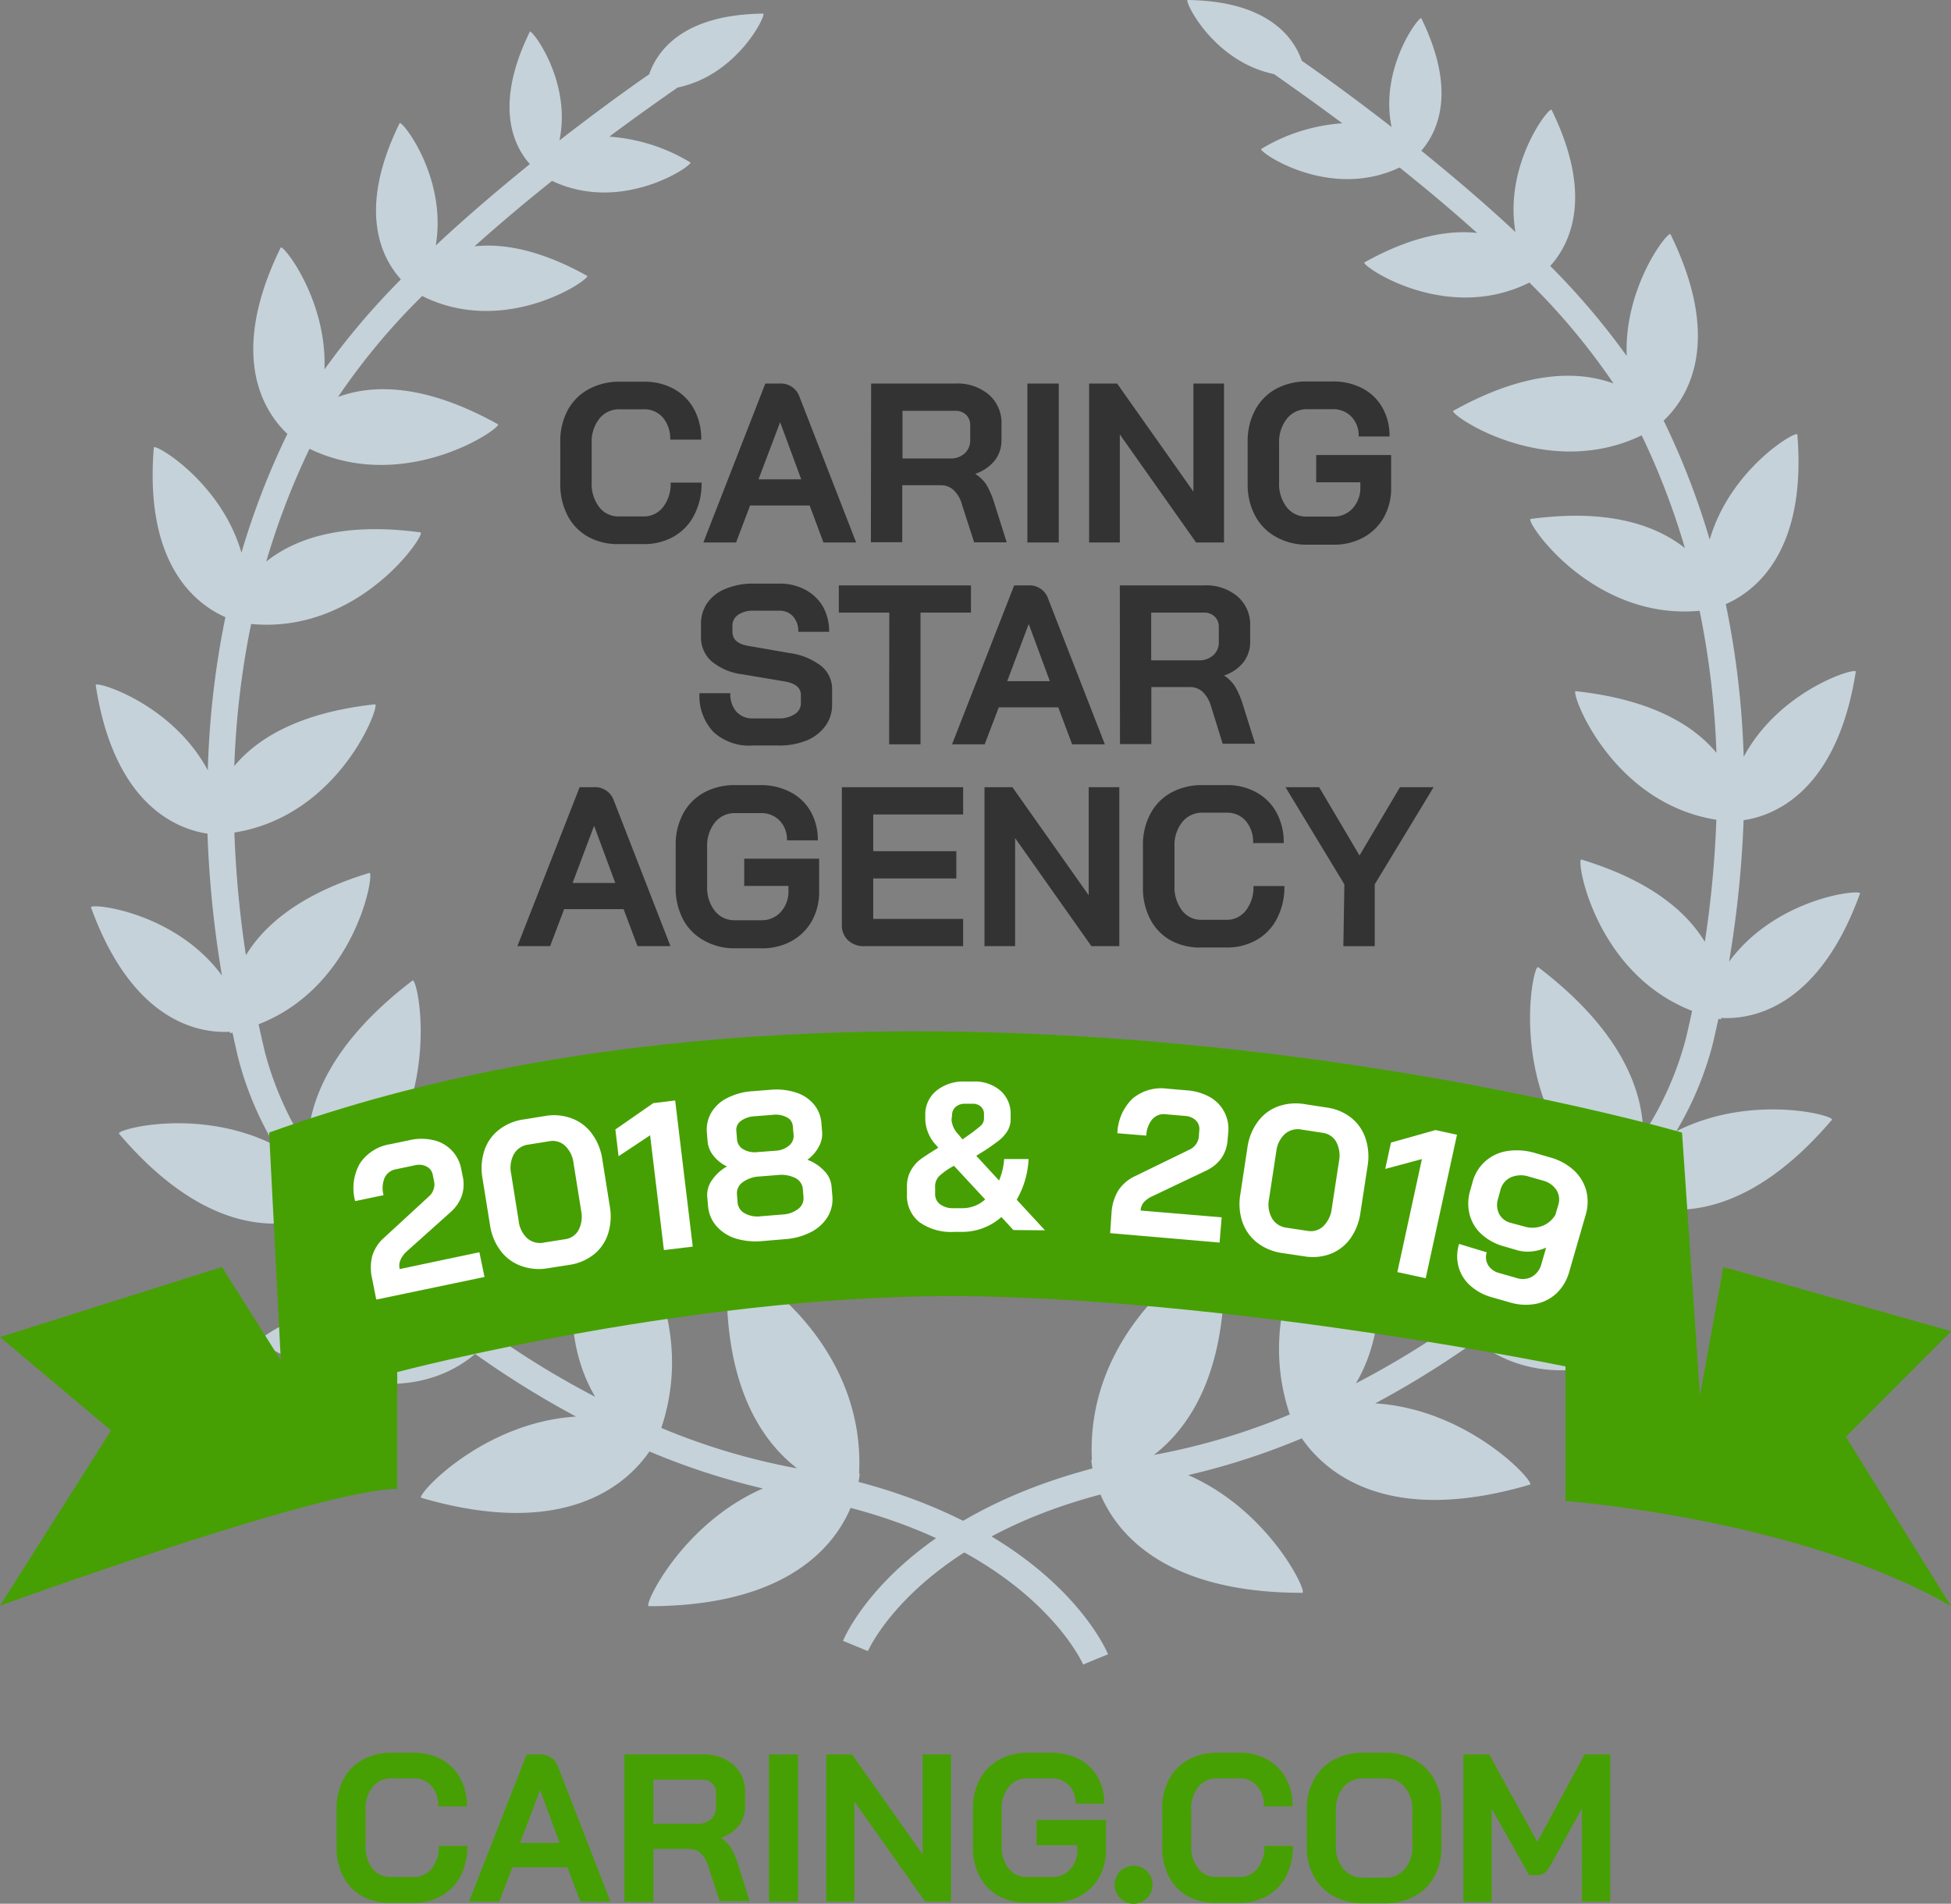 <svg xmlns="http://www.w3.org/2000/svg" viewBox="0 0 231.98 226.38"><rect x="0" y="0" width="231.98" height="226.38" fill="#808080" stroke="none"/><defs><style>.cls-1{fill:#c5d2d9;}.cls-2{fill:#333;}.cls-3{fill:#46a003;}.cls-4{fill:#fff;}</style></defs><title>award caring star agency 2019 &amp;amp; 2018</title><g id="Layer_2" data-name="Layer 2"><g id="Layer_1-2" data-name="Layer 1"><path class="cls-1" d="M102.08,176.22a7.82,7.82,0,0,0,.14-1h-.07c.85-16.95-15.62-26.05-15.67-25.13-.74,14.21,3.91,21.13,8.3,24.52a78.34,78.34,0,0,1-16.15-4.81c5.33-15.89-7.74-29.1-8-28.24-4.29,12.18-2.63,19.86.14,24.54a104.36,104.36,0,0,1-12.13-7.39c8.68-13.24-.21-28.38-.69-27.66-7.07,10.62-7,18.22-5.26,23.08A85.53,85.53,0,0,1,41.11,142.7c12.06-9.75,8.62-26.62,7.94-26.1-10,7.63-12.44,14.75-12.49,19.89a38.87,38.87,0,0,1-5.07-11.41c-.25-1.06-.5-2.16-.74-3.28,11.68-4.54,13.85-18.23,13.17-18-8.33,2.53-12.55,6.29-14.68,9.79A125.39,125.39,0,0,1,27.87,99C40.49,97,45.3,83.68,44.59,83.75c-9.13,1-14.06,4.12-16.73,7.34a101.87,101.87,0,0,1,2-16.89C42.78,75.43,50.74,63.41,50,63.31c-9.45-1.28-15,.82-18.34,3.46a88.16,88.16,0,0,1,5.14-13.4c11.47,5.51,23-2.57,22.4-2.92-8.83-4.92-15-4.73-19-3.25a78.39,78.39,0,0,1,10-12c10,5,20.15-2.1,19.61-2.4-5.67-3.16-10.06-3.87-13.39-3.51,3.06-2.74,6.19-5.36,9.22-7.78,8.44,4,16.9-1.95,16.44-2.2a21.45,21.45,0,0,0-9.63-3.06c3.17-2.37,6-4.36,8.12-5.84,7.22-1.5,10.62-8.8,10.18-8.79C81,1.72,78.08,6.24,77.19,8.83c-2.89,2-6.61,4.72-10.67,7.87C68,9.55,63.15,3.37,63,3.77c-4.25,8.66-2,13.5,0,15.74-3.69,3-7.53,6.25-11.19,9.68,1.39-8.11-4.07-15-4.3-14.53-5.07,10.34-2.15,16,.16,18.56a87.13,87.13,0,0,0-9.09,10.71c.33-8.33-5-15-5.21-14.48-6.37,13-1.89,19.61.81,22.16l0,0-.07.11h0a91.2,91.2,0,0,0-5.4,14c-2.45-8.46-10.37-13.06-10.42-12.5-1.14,13.93,5,18.62,8.51,20.17a104.54,104.54,0,0,0-2.09,18.21c-4.29-8-13.42-10.7-13.33-10.13C13.56,95.68,21,98.58,24.67,99.13A127.67,127.67,0,0,0,26.39,116c-5.65-7.67-15.77-8.65-15.57-8.1,4.92,13.59,12.81,15,16.52,14.79a1.32,1.32,0,0,0,0,.18l.3-.08c.23,1.05.46,2.09.7,3.09a39.48,39.48,0,0,0,4.32,10.3c-9-4.56-18.93-1.86-18.51-1.37,10.93,12.85,20.14,11.27,24.22,9.56a86.64,86.64,0,0,0,10.16,10.46c-9.85-1.28-18.27,4.44-17.72,4.76C44.87,167.85,53,164,56.49,161a111.49,111.49,0,0,0,12,7.45c-11.23.7-19.08,9.45-18.4,9.66,17.12,5,24.43-1.59,27.13-5.51A83.64,83.64,0,0,0,90.71,177c-9.66,4.21-14.25,14-13.57,14,16.29,0,22-7,24-11.69,22,5.8,27.6,18.49,27.65,18.63l1.48-.62,1.48-.6C131.48,196.05,125.56,182.42,102.08,176.22Z"></path><path class="cls-1" d="M129.9,174.62c-.11-.61-.14-1-.14-1h.07c-.84-16.94,15.62-26.05,15.67-25.12.74,14.2-3.91,21.13-8.3,24.51a78.6,78.6,0,0,0,16.16-4.81c-5.34-15.88,7.73-29.1,8-28.23,4.29,12.17,2.63,19.86-.14,24.53a104.36,104.36,0,0,0,12.13-7.39c-8.68-13.24.21-28.38.69-27.66,7.07,10.63,7,18.22,5.26,23.09a84.43,84.43,0,0,0,11.54-11.44c-12.06-9.75-8.62-26.61-7.94-26.09,10,7.63,12.44,14.74,12.49,19.88a38.75,38.75,0,0,0,5.07-11.41c.25-1.06.5-2.16.74-3.27-11.68-4.55-13.85-18.24-13.17-18,8.33,2.53,12.55,6.28,14.68,9.79a125.6,125.6,0,0,0,1.37-14.52c-12.62-2-17.43-15.37-16.72-15.29,9.14,1,14.06,4.11,16.73,7.33a102,102,0,0,0-2-16.89C189.2,73.83,181.24,61.81,182,61.71c9.45-1.27,15,.83,18.34,3.46a88.16,88.16,0,0,0-5.14-13.4c-11.47,5.52-23-2.57-22.4-2.92,8.83-4.92,15-4.73,19.05-3.25a78.87,78.87,0,0,0-10-12c-10,5-20.15-2.1-19.61-2.4,5.67-3.16,10.06-3.86,13.39-3.5-3.06-2.74-6.19-5.37-9.22-7.78-8.44,4-16.9-1.95-16.44-2.21a21.41,21.41,0,0,1,9.63-3.05c-3.17-2.37-6-4.36-8.12-5.85C144.17,7.29,140.77,0,141.21,0c9.75.12,12.69,4.64,13.58,7.23,2.89,2,6.61,4.72,10.67,7.87C164,8,168.83,1.78,169,2.18c4.25,8.66,1.95,13.49,0,15.74,3.69,3,7.53,6.24,11.19,9.67-1.39-8.1,4.07-15,4.3-14.53,5.07,10.35,2.15,16-.16,18.57a86.33,86.33,0,0,1,9.09,10.7c-.33-8.32,5-15,5.21-14.47,6.37,13,1.89,19.6-.81,22.15l0,.06.07.1h0a91.6,91.6,0,0,1,5.4,14c2.45-8.46,10.37-13.06,10.42-12.5,1.14,13.93-5,18.63-8.51,20.17A104.65,104.65,0,0,1,207.33,90c4.29-8,13.42-10.69,13.33-10.13C218.42,94.08,211,97,207.32,97.53a129.5,129.5,0,0,1-1.73,16.83c5.65-7.68,15.77-8.66,15.57-8.11-4.91,13.6-12.81,15-16.52,14.8,0,.11,0,.18,0,.18l-.31-.08c-.23,1-.46,2.08-.7,3.08a39.48,39.48,0,0,1-4.32,10.3c8.95-4.55,18.93-1.86,18.51-1.37-10.93,12.85-20.14,11.27-24.22,9.56a86.64,86.64,0,0,1-10.16,10.46c9.85-1.28,18.27,4.44,17.72,4.77-14,8.31-22.13,4.4-25.64,1.48a109.92,109.92,0,0,1-12,7.45c11.23.7,19.09,9.46,18.4,9.66-17.12,5.05-24.43-1.58-27.13-5.5a83.58,83.58,0,0,1-13.51,4.37c9.67,4.22,14.25,14,13.57,14-16.29,0-22-7-24-11.69-22,5.8-27.6,18.48-27.65,18.62l-1.48-.61-1.48-.61C100.5,194.46,106.42,180.82,129.9,174.62Z"></path><path class="cls-2" d="M69.93,63.83a6.05,6.05,0,0,1-2.44-2.52,7.91,7.91,0,0,1-.87-3.77v-5a7.76,7.76,0,0,1,.88-3.76A6.17,6.17,0,0,1,70,46.28a7.58,7.58,0,0,1,3.72-.89h2.86a7.11,7.11,0,0,1,3.56.87,6,6,0,0,1,2.39,2.41,7.38,7.38,0,0,1,.85,3.61H79.69a3.85,3.85,0,0,0-.86-2.61,2.88,2.88,0,0,0-2.27-1H73.7a3,3,0,0,0-2.44,1.12,4.46,4.46,0,0,0-.91,2.93v4.64a4.53,4.53,0,0,0,.89,2.93,2.85,2.85,0,0,0,2.35,1.12H76.5a2.87,2.87,0,0,0,2.34-1.11,4.48,4.48,0,0,0,.9-2.91h3.68a8.12,8.12,0,0,1-.87,3.84,6.16,6.16,0,0,1-2.43,2.57,7.12,7.12,0,0,1-3.62.9H73.59A7.24,7.24,0,0,1,69.93,63.83Z"></path><path class="cls-2" d="M96.27,60.11H89.19l-1.67,4.4H83.63L91,45.61H92.7a2.34,2.34,0,0,1,2.38,1.62l6.72,17.28H97.91ZM90.19,57h5.08l-2.51-6.8h0Z"></path><path class="cls-2" d="M103.58,45.61h10a5.75,5.75,0,0,1,4,1.32,4.41,4.41,0,0,1,1.5,3.48V52.3a3.93,3.93,0,0,1-.79,2.45A5,5,0,0,1,116,56.33v.05a4.27,4.27,0,0,1,1.31,1.3,10,10,0,0,1,.87,2l1.52,4.81h-3.87L114.38,60a3.66,3.66,0,0,0-1-1.73,2.19,2.19,0,0,0-1.54-.57h-4.56v6.78h-3.73Zm9.35,8.91a2.48,2.48,0,0,0,1.78-.61,2.08,2.08,0,0,0,.65-1.58V50.58a1.69,1.69,0,0,0-.49-1.26,1.8,1.8,0,0,0-1.3-.47h-6.26v5.67Z"></path><path class="cls-2" d="M122.16,45.61h3.73v18.9h-3.73Z"></path><path class="cls-2" d="M129.5,45.61h3.33l9.07,12.85V45.61h3.64v18.9h-3.32l-9.07-12.85V64.51H129.5Z"></path><path class="cls-2" d="M151.7,63.83a6.12,6.12,0,0,1-2.47-2.52,7.8,7.8,0,0,1-.88-3.77v-5a7.76,7.76,0,0,1,.88-3.76,6.17,6.17,0,0,1,2.48-2.53,7.57,7.57,0,0,1,3.71-.89h3a7.51,7.51,0,0,1,3.56.81,5.82,5.82,0,0,1,2.39,2.3,6.74,6.74,0,0,1,.85,3.43h-3.67a3.24,3.24,0,0,0-.86-2.35,3,3,0,0,0-2.27-.89h-3A3,3,0,0,0,153,49.81a4.46,4.46,0,0,0-.91,2.93v4.64a4.53,4.53,0,0,0,.9,2.93,2.91,2.91,0,0,0,2.39,1.12h3.19a3,3,0,0,0,2.28-1,3.57,3.57,0,0,0,.9-2.48v-.6H156.5V54.11h8.91V58a7,7,0,0,1-.86,3.51,6.23,6.23,0,0,1-2.43,2.4,7.19,7.19,0,0,1-3.56.86h-3.19A7.31,7.31,0,0,1,151.7,63.83Z"></path><path class="cls-2" d="M84.85,87.06a6.21,6.21,0,0,1-1.68-4.63h3.67a3.15,3.15,0,0,0,.72,2.2,2.54,2.54,0,0,0,2,.8h3a3.41,3.41,0,0,0,1.93-.5,1.53,1.53,0,0,0,.74-1.34v-.91c0-.89-.64-1.43-1.94-1.65l-5-.84a7.08,7.08,0,0,1-3.68-1.55,3.79,3.79,0,0,1-1.26-2.93V74.2a4.3,4.3,0,0,1,.77-2.53A4.82,4.82,0,0,1,86.32,70a8.35,8.35,0,0,1,3.28-.6h3.05a6.37,6.37,0,0,1,3.1.73,5.29,5.29,0,0,1,2.1,2,6.08,6.08,0,0,1,.74,3H94.92a2.65,2.65,0,0,0-.62-1.83,2.16,2.16,0,0,0-1.65-.68H89.6a3.09,3.09,0,0,0-1.82.48,1.52,1.52,0,0,0-.69,1.3v.73c0,.9.62,1.46,1.86,1.67l4.94.86a7.84,7.84,0,0,1,3.75,1.53,3.51,3.51,0,0,1,1.3,2.82v1.78a4.24,4.24,0,0,1-.8,2.54,5.17,5.17,0,0,1-2.22,1.72,8.6,8.6,0,0,1-3.33.6h-3.1A6.27,6.27,0,0,1,84.85,87.06Z"></path><path class="cls-2" d="M105.74,72.85h-6V69.61h15.71v3.24h-6V88.51h-3.73Z"></path><path class="cls-2" d="M125.83,84.11h-7.07l-1.68,4.4H113.2l7.39-18.9h1.68a2.33,2.33,0,0,1,2.37,1.62l6.73,17.28h-3.89ZM119.76,81h5.07l-2.51-6.8h0Z"></path><path class="cls-2" d="M133.15,69.61h10a5.78,5.78,0,0,1,4,1.32,4.41,4.41,0,0,1,1.5,3.48V76.3a3.94,3.94,0,0,1-.8,2.45,4.89,4.89,0,0,1-2.31,1.58v0a4.17,4.17,0,0,1,1.31,1.3,10,10,0,0,1,.88,2l1.51,4.81h-3.86L144,84a3.84,3.84,0,0,0-1-1.73,2.21,2.21,0,0,0-1.54-.57h-4.56v6.78h-3.73Zm9.34,8.91a2.47,2.47,0,0,0,1.78-.61,2,2,0,0,0,.65-1.58V74.58a1.66,1.66,0,0,0-.49-1.26,1.78,1.78,0,0,0-1.29-.47h-6.26v5.67Z"></path><path class="cls-2" d="M74.15,108.11H67.08l-1.67,4.4H61.52l7.4-18.9h1.67A2.35,2.35,0,0,1,73,95.23l6.72,17.28H75.8ZM68.08,105h5.08l-2.52-6.8h0Z"></path><path class="cls-2" d="M83.69,111.83a6.14,6.14,0,0,1-2.48-2.52,7.91,7.91,0,0,1-.87-3.77v-5a7.87,7.87,0,0,1,.87-3.76,6.25,6.25,0,0,1,2.49-2.53,7.57,7.57,0,0,1,3.71-.89h3A7.54,7.54,0,0,1,94,94.2a5.82,5.82,0,0,1,2.39,2.3,6.74,6.74,0,0,1,.85,3.43H93.57a3.2,3.2,0,0,0-.87-2.35,3,3,0,0,0-2.26-.89h-3A3,3,0,0,0,85,97.81a4.47,4.47,0,0,0-.92,2.93v4.64a4.48,4.48,0,0,0,.91,2.93,2.91,2.91,0,0,0,2.39,1.12h3.18a3,3,0,0,0,2.29-1,3.57,3.57,0,0,0,.9-2.48v-.6H88.49v-3.24H97.4V106a7.13,7.13,0,0,1-.86,3.51,6.23,6.23,0,0,1-2.43,2.4,7.23,7.23,0,0,1-3.57.86H87.36A7.31,7.31,0,0,1,83.69,111.83Z"></path><path class="cls-2" d="M100.83,111.81a2.43,2.43,0,0,1-.73-1.84V93.61h14.42v3.24H103.83v4.37h9.88v3.24h-9.88v4.81h10.69v3.24h-11.8A2.66,2.66,0,0,1,100.83,111.81Z"></path><path class="cls-2" d="M117.06,93.61h3.32l9.07,12.85V93.61h3.64v18.9h-3.32L120.7,99.66v12.85h-3.64Z"></path><path class="cls-2" d="M139.21,111.83a6.05,6.05,0,0,1-2.44-2.52,7.91,7.91,0,0,1-.87-3.77v-5a7.76,7.76,0,0,1,.88-3.76,6.17,6.17,0,0,1,2.48-2.53,7.61,7.61,0,0,1,3.72-.89h2.86a7.09,7.09,0,0,1,3.56.87,6,6,0,0,1,2.39,2.41,7.38,7.38,0,0,1,.85,3.61H149a3.85,3.85,0,0,0-.86-2.61,2.88,2.88,0,0,0-2.27-1H143a3,3,0,0,0-2.43,1.12,4.41,4.41,0,0,0-.92,2.93v4.64a4.59,4.59,0,0,0,.89,2.93,2.85,2.85,0,0,0,2.35,1.12h2.91a2.87,2.87,0,0,0,2.34-1.11,4.48,4.48,0,0,0,.9-2.91h3.68a8.12,8.12,0,0,1-.87,3.84,6.09,6.09,0,0,1-2.43,2.57,7.12,7.12,0,0,1-3.62.9h-2.91A7.24,7.24,0,0,1,139.21,111.83Z"></path><path class="cls-2" d="M159.85,105.16l-7-11.55h4l4.8,8.12,4.81-8.12h4l-7,11.55v7.35h-3.73Z"></path><path class="cls-3" d="M43.08,225.5a5.64,5.64,0,0,1-2.26-2.33,7.28,7.28,0,0,1-.8-3.49v-4.6a7.28,7.28,0,0,1,.81-3.49,5.7,5.7,0,0,1,2.3-2.34,7,7,0,0,1,3.44-.82h2.65a6.56,6.56,0,0,1,3.3.8,5.6,5.6,0,0,1,2.21,2.24,6.86,6.86,0,0,1,.79,3.33h-3.4a3.54,3.54,0,0,0-.8-2.41,2.67,2.67,0,0,0-2.1-.91H46.57a2.73,2.73,0,0,0-2.25,1,4.11,4.11,0,0,0-.85,2.71v4.3a4.23,4.23,0,0,0,.82,2.71,2.66,2.66,0,0,0,2.18,1h2.7a2.65,2.65,0,0,0,2.16-1,4.11,4.11,0,0,0,.84-2.7h3.4a7.7,7.7,0,0,1-.8,3.57,5.85,5.85,0,0,1-2.25,2.37,6.59,6.59,0,0,1-3.35.84h-2.7A6.76,6.76,0,0,1,43.08,225.5Z"></path><path class="cls-3" d="M67.47,222.05H60.92l-1.55,4.08h-3.6l6.85-17.5h1.55a2.17,2.17,0,0,1,2.2,1.5l6.22,16H69Zm-5.63-2.9h4.7l-2.32-6.3h0Z"></path><path class="cls-3" d="M74.24,208.63h9.3a5.34,5.34,0,0,1,3.66,1.22,4.1,4.1,0,0,1,1.39,3.23v1.75a3.63,3.63,0,0,1-.74,2.26,4.49,4.49,0,0,1-2.13,1.46v0a4,4,0,0,1,1.21,1.2,10,10,0,0,1,.81,1.88l1.4,4.45H85.57L84.24,222a3.53,3.53,0,0,0-.9-1.6,2,2,0,0,0-1.42-.53H77.69v6.28H74.24Zm8.65,8.25a2.34,2.34,0,0,0,1.65-.56,1.94,1.94,0,0,0,.6-1.47v-1.62a1.54,1.54,0,0,0-.45-1.16,1.62,1.62,0,0,0-1.2-.44h-5.8v5.25Z"></path><path class="cls-3" d="M91.44,208.63h3.45v17.5H91.44Z"></path><path class="cls-3" d="M98.24,208.63h3.08l8.39,11.9v-11.9h3.38v17.5H110l-8.41-11.9v11.9H98.24Z"></path><path class="cls-3" d="M118.79,225.5a5.77,5.77,0,0,1-2.29-2.33,7.28,7.28,0,0,1-.81-3.49v-4.6a7.28,7.28,0,0,1,.81-3.49,5.7,5.7,0,0,1,2.3-2.34,7,7,0,0,1,3.44-.82H125a7,7,0,0,1,3.3.75,5.38,5.38,0,0,1,2.21,2.12,6.25,6.25,0,0,1,.79,3.18h-3.4a3,3,0,0,0-.8-2.18,2.78,2.78,0,0,0-2.1-.82h-2.8a2.75,2.75,0,0,0-2.25,1,4.11,4.11,0,0,0-.85,2.71v4.3a4.18,4.18,0,0,0,.84,2.71,2.7,2.7,0,0,0,2.21,1h3a2.72,2.72,0,0,0,2.11-.93,3.28,3.28,0,0,0,.84-2.3v-.55h-4.85v-3h8.25v3.55a6.55,6.55,0,0,1-.8,3.25,5.62,5.62,0,0,1-2.25,2.23,6.77,6.77,0,0,1-3.3.8h-3A6.85,6.85,0,0,1,118.79,225.5Z"></path><path class="cls-3" d="M133.3,225.82a2.26,2.26,0,1,1,1.49.56A2.05,2.05,0,0,1,133.3,225.82Z"></path><path class="cls-3" d="M141.25,225.5a5.7,5.7,0,0,1-2.26-2.33,7.39,7.39,0,0,1-.8-3.49v-4.6a7.28,7.28,0,0,1,.81-3.49,5.7,5.7,0,0,1,2.3-2.34,7,7,0,0,1,3.44-.82h2.65a6.56,6.56,0,0,1,3.3.8,5.54,5.54,0,0,1,2.21,2.24,6.75,6.75,0,0,1,.79,3.33h-3.4a3.54,3.54,0,0,0-.8-2.41,2.64,2.64,0,0,0-2.1-.91h-2.65a2.75,2.75,0,0,0-2.25,1,4.11,4.11,0,0,0-.85,2.71v4.3a4.23,4.23,0,0,0,.83,2.71,2.64,2.64,0,0,0,2.17,1h2.7a2.65,2.65,0,0,0,2.16-1,4.11,4.11,0,0,0,.84-2.7h3.4a7.7,7.7,0,0,1-.8,3.57,5.72,5.72,0,0,1-2.25,2.37,6.56,6.56,0,0,1-3.35.84h-2.7A6.81,6.81,0,0,1,141.25,225.5Z"></path><path class="cls-3" d="M158.58,225.49a5.9,5.9,0,0,1-2.35-2.35,7.12,7.12,0,0,1-.84-3.51v-4.5a7.07,7.07,0,0,1,.84-3.51,5.84,5.84,0,0,1,2.35-2.35,7.07,7.07,0,0,1,3.49-.84h2.64a7.07,7.07,0,0,1,3.49.84,5.84,5.84,0,0,1,2.35,2.35,7.07,7.07,0,0,1,.84,3.51v4.5a7.12,7.12,0,0,1-.84,3.51,5.9,5.9,0,0,1-2.35,2.35,7.07,7.07,0,0,1-3.49.84h-2.64A7.07,7.07,0,0,1,158.58,225.49Zm6.13-2.21a2.91,2.91,0,0,0,2.34-1.05,4.13,4.13,0,0,0,.89-2.75v-4.2a4.11,4.11,0,0,0-.89-2.75,2.91,2.91,0,0,0-2.34-1.05h-2.64a2.91,2.91,0,0,0-2.34,1.05,4.11,4.11,0,0,0-.89,2.75v4.2a4.13,4.13,0,0,0,.89,2.75,2.91,2.91,0,0,0,2.34,1.05Z"></path><path class="cls-3" d="M174,208.63h3.07l5.73,10.4,5.6-10.4h3.07v17.5h-3.37V215.05l-3.68,6.65a3.11,3.11,0,0,1-.76,1,1.45,1.45,0,0,1-.89.28h-.95l-4.45-7.9v11.08H174Z"></path><path class="cls-3" d="M26.39,150.66,0,159,13.2,170.1,0,190.94s38.2-13.89,47.23-13.89V163.16s36.81-9.73,69.45-9,69.46,8.33,69.46,8.33v16s27.78,2.08,45.84,12.5l-12.5-20.14L232,158.3l-27.09-7.64-2.78,15.28L200,134.68S107,107.59,32,134.68l1.39,27.09Z"></path><path class="cls-4" d="M44.25,152.06a5.67,5.67,0,0,1,0-2.66,4.7,4.7,0,0,1,1.44-2.24L51,142.27a1.81,1.81,0,0,0,.55-.83,1.67,1.67,0,0,0,.07-.93l-.16-.79a1.37,1.37,0,0,0-.73-1,2,2,0,0,0-1.4-.15l-2.25.47a1.83,1.83,0,0,0-1.34,1,3.15,3.15,0,0,0-.13,2.08l-3.38.71a5.93,5.93,0,0,1,.55-4.46,5.3,5.3,0,0,1,3.63-2.31l2.3-.48a6.29,6.29,0,0,1,2.83,0,4.3,4.3,0,0,1,3.3,3.43l.16.78a4.41,4.41,0,0,1-.08,2.38,4.68,4.68,0,0,1-1.38,2l-5.19,4.65a3.07,3.07,0,0,0-.73,1,1.66,1.66,0,0,0-.09,1.09l9.47-2,.61,2.94-12.87,2.69Z"></path><path class="cls-4" d="M61.92,150.52a5.29,5.29,0,0,1-2.41-1.8,6.66,6.66,0,0,1-1.25-3.07l-.89-5.53a6.82,6.82,0,0,1,.22-3.3,5.19,5.19,0,0,1,1.72-2.46,6.14,6.14,0,0,1,3-1.25l2.61-.42A6,6,0,0,1,68,133a5.23,5.23,0,0,1,2.38,1.81,6.76,6.76,0,0,1,1.24,3.07l.88,5.53a6.82,6.82,0,0,1-.2,3.3,5.13,5.13,0,0,1-1.69,2.46,6.1,6.1,0,0,1-2.91,1.24l-2.62.41A6.13,6.13,0,0,1,61.92,150.52Zm5.27-3.16a2.13,2.13,0,0,0,1.61-1.1,3.5,3.5,0,0,0,.3-2.29l-.9-5.63a3.44,3.44,0,0,0-1-2.08,2.14,2.14,0,0,0-1.88-.55l-2.51.4a2.3,2.3,0,0,0-1.7,1.12,3.39,3.39,0,0,0-.34,2.3l.9,5.63a3.32,3.32,0,0,0,1,2.07,2.29,2.29,0,0,0,2,.53Z"></path><path class="cls-4" d="M77.3,135l-3.75,2.49-.38-3.18,4.5-3.13,2.61-.32,2.09,17.38-3.43.41Z"></path><path class="cls-4" d="M87.46,147.27a5,5,0,0,1-2.27-1.47,4.1,4.1,0,0,1-1-2.37l-.1-1.17a3,3,0,0,1,.57-1.93,5.17,5.17,0,0,1,1.78-1.62v0a4.47,4.47,0,0,1-1.6-1.27,3.13,3.13,0,0,1-.7-1.65l-.09-1.1a4,4,0,0,1,.53-2.39,4.5,4.5,0,0,1,1.89-1.73,7.59,7.59,0,0,1,3-.81l2.15-.17a7.62,7.62,0,0,1,3,.32,4.56,4.56,0,0,1,2.15,1.41,3.92,3.92,0,0,1,.9,2.27l.09,1.09a3.11,3.11,0,0,1-.43,1.73A4.51,4.51,0,0,1,96,137.91v0a5.26,5.26,0,0,1,2,1.32,3,3,0,0,1,.87,1.81l.1,1.17a4.07,4.07,0,0,1-.56,2.49,4.93,4.93,0,0,1-2,1.82,8,8,0,0,1-3.12.84l-2.64.22A8.24,8.24,0,0,1,87.46,147.27Zm4.75-10.43a2.7,2.7,0,0,0,1.61-.61,1.49,1.49,0,0,0,.54-1.3l-.09-1a1.27,1.27,0,0,0-.72-1.07,2.89,2.89,0,0,0-1.69-.29l-2.15.17a3,3,0,0,0-1.62.56,1.29,1.29,0,0,0-.54,1.17l.08,1a1.48,1.48,0,0,0,.74,1.19,2.68,2.68,0,0,0,1.69.34Zm.86,7.58a3.25,3.25,0,0,0,1.85-.67,1.59,1.59,0,0,0,.62-1.41l-.08-.93a1.6,1.6,0,0,0-.9-1.33,3.76,3.76,0,0,0-2.12-.35l-2.14.17a3.69,3.69,0,0,0-2,.69,1.59,1.59,0,0,0-.67,1.46l.07.92a1.61,1.61,0,0,0,.83,1.3,3.13,3.13,0,0,0,1.94.36Z"></path><path class="cls-4" d="M120.5,146.27l-1.43-1.55a7.07,7.07,0,0,1-2.16,1.31,7.17,7.17,0,0,1-2.48.46h-1a6.48,6.48,0,0,1-4.11-1.16,4,4,0,0,1-1.48-3.25v-.9a3.86,3.86,0,0,1,.47-2,4.33,4.33,0,0,1,1.14-1.32c.45-.33,1.16-.79,2.12-1.38l-.25-.29a4.76,4.76,0,0,1-1.3-3v-.55a3.62,3.62,0,0,1,1.3-2.92,5.06,5.06,0,0,1,3.42-1.11h1a4.65,4.65,0,0,1,3.21,1.08,3.65,3.65,0,0,1,1.22,2.86v.5a2.79,2.79,0,0,1-.35,1.39,4.41,4.41,0,0,1-1.11,1.23,24.32,24.32,0,0,1-2.18,1.49l-.45.28,2.71,2.94a8.06,8.06,0,0,0,.61-2.55h2.9a10.59,10.59,0,0,1-1.41,4.83l3.36,3.64Zm-3.36-3.64-3.71-4a8.17,8.17,0,0,0-1.8,1.27,1.76,1.76,0,0,0-.44,1.26V142a1.46,1.46,0,0,0,.6,1.21,2.51,2.51,0,0,0,1.58.46h1.1A4,4,0,0,0,117.14,142.63Zm-4-9.46a2.81,2.81,0,0,0,.83,1.74l.47.58.4-.28a19.81,19.81,0,0,0,1.72-1.3A1.17,1.17,0,0,0,117,133v-.5a1.16,1.16,0,0,0-.37-.91,1.43,1.43,0,0,0-1-.34h-.88a1.64,1.64,0,0,0-1.11.37,1.29,1.29,0,0,0-.44,1Z"></path><path class="cls-4" d="M132.17,144.15a5.8,5.8,0,0,1,.77-2.54,4.77,4.77,0,0,1,2-1.74l6.49-3.16a1.91,1.91,0,0,0,.77-.64,1.82,1.82,0,0,0,.34-.87l.06-.8a1.41,1.41,0,0,0-.41-1.17,2,2,0,0,0-1.3-.53l-2.29-.2a1.81,1.81,0,0,0-1.58.59,3.16,3.16,0,0,0-.72,1.95l-3.44-.28a6,6,0,0,1,1.8-4.12,5.32,5.32,0,0,1,4.14-1.18l2.35.2a6.48,6.48,0,0,1,2.71.8,4.32,4.32,0,0,1,2.18,4.23l-.07.8a4.43,4.43,0,0,1-.75,2.25,4.74,4.74,0,0,1-1.9,1.51l-6.3,3a3,3,0,0,0-1,.7,1.68,1.68,0,0,0-.4,1l9.64.81-.25,3L132,146.64Z"></path><path class="cls-4" d="M149.48,147.77a5.31,5.31,0,0,1-1.75-2.45,6.69,6.69,0,0,1-.25-3.3l.84-5.54a6.69,6.69,0,0,1,1.22-3.07,5.2,5.2,0,0,1,2.39-1.83,6.28,6.28,0,0,1,3.2-.28l2.62.4a6,6,0,0,1,2.9,1.21,5.21,5.21,0,0,1,1.71,2.45,6.81,6.81,0,0,1,.25,3.3l-.85,5.54a6.87,6.87,0,0,1-1.2,3.08,5.24,5.24,0,0,1-2.35,1.82,6,6,0,0,1-3.16.29l-2.62-.39A6.27,6.27,0,0,1,149.48,147.77Zm6-1.4a2.15,2.15,0,0,0,1.87-.56,3.49,3.49,0,0,0,1-2.09l.86-5.63a3.47,3.47,0,0,0-.32-2.29,2.15,2.15,0,0,0-1.62-1.09l-2.52-.39a2.33,2.33,0,0,0-2,.55,3.38,3.38,0,0,0-1,2.08l-.86,5.64a3.31,3.31,0,0,0,.36,2.29,2.31,2.31,0,0,0,1.7,1.11Z"></path><path class="cls-4" d="M169.07,137.83,164.71,139l.68-3.13,5.29-1.49,2.56.56L169.52,152l-3.37-.73Z"></path><path class="cls-4" d="M174.8,152.86a4.64,4.64,0,0,1-1.38-2.24,4.88,4.88,0,0,1,.07-2.7l3.29,1a1.85,1.85,0,0,0,.16,1.52,2.17,2.17,0,0,0,1.32.94l2.06.59a2.32,2.32,0,0,0,1.84-.15,2.45,2.45,0,0,0,1.12-1.52l.56-1.94a5.6,5.6,0,0,1-1.69.45,4.52,4.52,0,0,1-1.71-.13l-1.61-.47a6.47,6.47,0,0,1-2.69-1.46,4.81,4.81,0,0,1-1.4-2.34,5.31,5.31,0,0,1,.08-2.87l.28-1a5,5,0,0,1,1.52-2.46,5.12,5.12,0,0,1,2.63-1.21,7.61,7.61,0,0,1,3.34.26l1.68.49a6.93,6.93,0,0,1,2.83,1.51,5.16,5.16,0,0,1,1.5,2.42,5.38,5.38,0,0,1-.06,2.92l-1.95,6.75a5.6,5.6,0,0,1-1.49,2.55,5,5,0,0,1-2.5,1.28,6.58,6.58,0,0,1-3.12-.19l-2.07-.59A6.41,6.41,0,0,1,174.8,152.86Zm6.49-7a3.25,3.25,0,0,0,2.09-.08,3.06,3.06,0,0,0,1.56-1.32l.34-1.15a2.14,2.14,0,0,0-.21-1.79,2.68,2.68,0,0,0-1.61-1.13l-1.68-.48a3,3,0,0,0-2.13.09,2.25,2.25,0,0,0-1.24,1.49l-.27,1a2.45,2.45,0,0,0,.1,1.84,2.11,2.11,0,0,0,1.37,1.08Z"></path></g></g></svg>